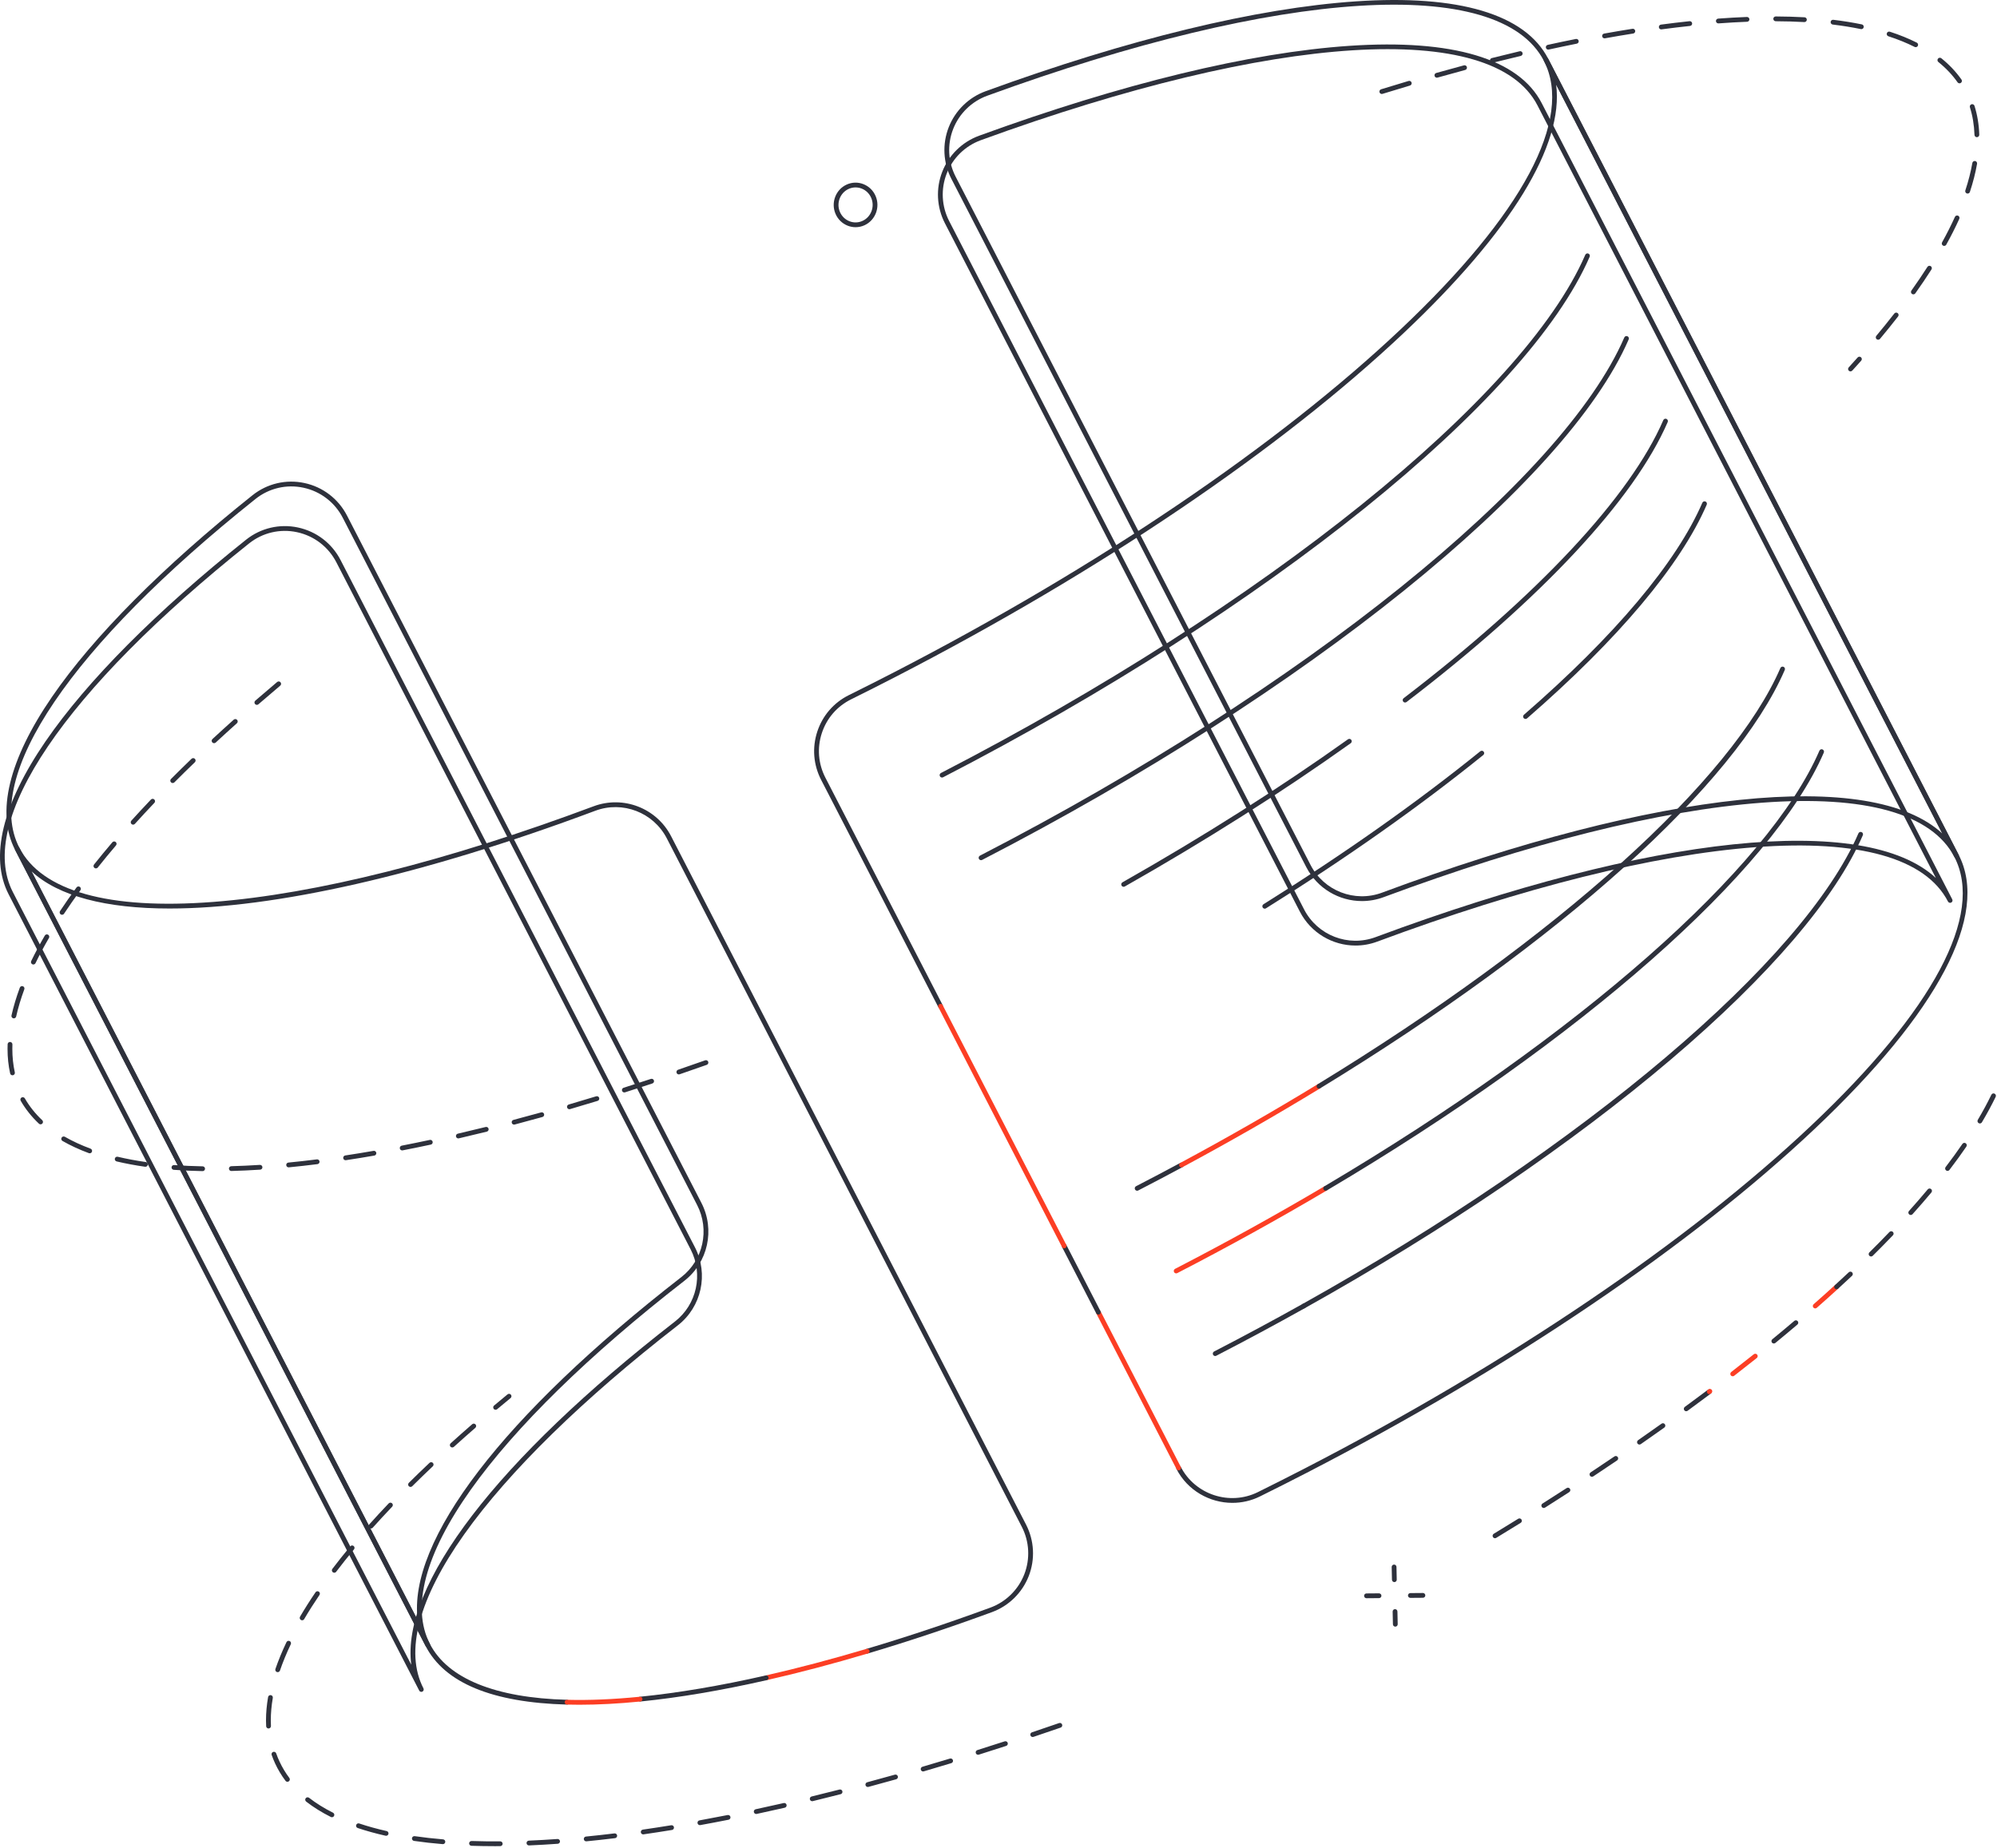 <?xml version="1.0" encoding="UTF-8"?> <svg xmlns="http://www.w3.org/2000/svg" width="658" height="609" viewBox="0 0 658 609" fill="none"><path d="M140.945 542.929C140.657 542.929 140.385 542.774 140.245 542.501L4.968 280.088C-1.332 267.87 2.872 250.437 17.124 229.676C30.798 209.753 53.651 186.769 83.215 163.203C88.04 159.359 94.268 157.893 100.314 159.19C106.384 160.49 111.5 164.403 114.343 169.924L231.102 396.413C235.658 405.247 233.285 416.067 225.463 422.142C194.122 446.48 169.793 470.284 155.1 490.983C140.09 512.131 135.434 529.687 141.634 541.754L141.648 541.779C141.849 542.167 141.695 542.641 141.311 542.843C141.192 542.9 141.067 542.929 140.945 542.929ZM6.368 279.366L137.631 533.991C134.242 507.831 165.647 466.594 224.493 420.895C231.716 415.288 233.903 405.297 229.699 397.135L112.939 170.646C110.312 165.548 105.587 161.935 99.98 160.735C94.401 159.538 88.646 160.889 84.195 164.438C23.363 212.932 -5.733 255.893 6.368 279.366Z" fill="#2E313C"></path><path d="M138.827 557.586C138.539 557.586 138.267 557.432 138.127 557.158L2.847 294.745C-3.454 282.528 0.75 265.094 15.002 244.333C28.676 224.41 51.53 201.426 81.09 177.86C85.914 174.016 92.147 172.554 98.188 173.847C104.259 175.148 109.375 179.06 112.218 184.581L228.977 411.07C233.533 419.904 231.16 430.724 223.337 436.799C191.997 461.138 167.668 484.941 152.975 505.64C137.954 526.803 133.302 544.37 139.523 556.436C139.724 556.824 139.57 557.299 139.186 557.5C139.071 557.557 138.949 557.586 138.827 557.586ZM4.247 294.023L135.509 548.645C132.121 522.485 163.525 481.248 222.372 435.549C229.595 429.941 231.781 419.951 227.577 411.789L110.818 185.303C108.19 180.206 103.466 176.592 97.858 175.392C92.279 174.196 86.525 175.546 82.073 179.096C21.241 227.589 -7.851 270.551 4.247 294.023Z" fill="#2E313C"></path><path d="M448.757 296.965C441.233 296.965 434.042 292.823 430.416 285.789L313.467 58.926C310.753 53.663 310.433 47.477 312.587 41.959C314.745 36.434 319.178 32.098 324.75 30.065C371.785 12.901 413.978 2.659 446.769 0.446C480.651 -1.839 502.556 4.688 510.102 19.327L645.379 281.741C645.58 282.129 645.425 282.603 645.038 282.804C644.65 283.005 644.176 282.851 643.975 282.466C636.616 268.19 614.678 261.997 580.555 264.547C546.982 267.058 503.885 277.821 455.927 295.668C453.572 296.545 451.148 296.965 448.757 296.965ZM314.867 58.201L431.82 285.064C436.232 293.621 446.363 297.543 455.377 294.188C546.659 260.211 616.717 253.156 639.969 274.689L508.699 20.053C494.084 -8.294 422.091 -3.782 325.288 31.549C320.144 33.428 316.048 37.429 314.055 42.534C312.063 47.632 312.361 53.34 314.867 58.201Z" fill="#2E313C"></path><path d="M446.636 311.622C439.111 311.622 431.92 307.48 428.295 300.446L311.345 73.583C308.631 68.321 308.311 62.138 310.465 56.617C312.623 51.092 317.057 46.755 322.628 44.722C369.664 27.558 411.856 17.316 444.647 15.103C478.543 12.818 500.438 19.346 507.981 33.984L643.257 296.398C643.458 296.786 643.304 297.26 642.916 297.461C642.528 297.662 642.054 297.508 641.853 297.123C634.494 282.847 612.563 276.654 578.433 279.204C544.86 281.716 501.763 292.478 453.805 310.325C451.45 311.202 449.027 311.622 446.636 311.622ZM312.745 72.858L429.698 299.721C434.11 308.278 444.238 312.201 453.255 308.845C544.537 274.872 614.595 267.813 637.847 289.346L506.577 34.71C491.962 6.363 419.973 10.875 323.167 46.206C318.022 48.085 313.926 52.09 311.934 57.191C309.945 62.289 310.239 67.997 312.745 72.858Z" fill="#2E313C"></path><path d="M186.846 561.778C186.839 561.778 186.831 561.778 186.824 561.778C162.172 561.121 146.502 554.636 140.245 542.501L4.968 280.088C4.767 279.7 4.922 279.226 5.306 279.025C5.693 278.824 6.167 278.978 6.368 279.363C13.756 293.696 35.827 299.882 70.19 297.253C104.001 294.663 147.36 283.763 195.587 265.726C205.363 262.069 216.341 266.315 221.126 275.594L338.083 502.464C340.793 507.72 341.116 513.899 338.97 519.413C336.819 524.935 332.396 529.274 326.832 531.315C312.86 536.441 299.103 541.025 285.946 544.937C285.53 545.063 285.092 544.822 284.966 544.405C284.84 543.989 285.081 543.547 285.497 543.425C298.622 539.52 312.347 534.95 326.286 529.835C331.424 527.949 335.513 523.943 337.498 518.842C339.479 513.751 339.181 508.047 336.679 503.19L219.722 276.32C215.303 267.748 205.165 263.829 196.136 267.206C139.092 288.541 90.283 299.415 55.885 299.419C34.873 299.419 19.238 295.363 10.382 287.154L141.645 541.779C147.532 553.199 163.17 559.572 186.864 560.201C187.298 560.212 187.643 560.575 187.632 561.009C187.621 561.437 187.269 561.778 186.846 561.778Z" fill="#2E313C"></path><path d="M252.455 553.745C252.096 553.745 251.77 553.498 251.687 553.131C251.59 552.707 251.856 552.283 252.28 552.186C262.845 549.787 274.02 546.837 285.494 543.425C285.91 543.299 286.348 543.539 286.474 543.956C286.599 544.373 286.359 544.815 285.942 544.937C274.437 548.36 263.229 551.317 252.631 553.724C252.57 553.738 252.513 553.745 252.455 553.745Z" fill="#FC3E24"></path><path d="M210.895 560.769C210.493 560.769 210.152 560.463 210.112 560.057C210.069 559.623 210.385 559.238 210.819 559.195C223.37 557.945 237.317 555.588 252.283 552.186C252.71 552.089 253.13 552.355 253.227 552.783C253.324 553.207 253.059 553.631 252.635 553.728C237.607 557.144 223.592 559.511 210.977 560.765C210.949 560.769 210.923 560.769 210.895 560.769Z" fill="#2E313C"></path><path d="M190.895 561.832C189.513 561.832 188.156 561.814 186.824 561.778C186.39 561.767 186.045 561.405 186.056 560.97C186.067 560.535 186.429 560.187 186.864 560.201C194.115 560.395 202.171 560.054 210.816 559.195C211.25 559.152 211.634 559.468 211.677 559.903C211.72 560.338 211.405 560.722 210.97 560.765C203.848 561.473 197.113 561.832 190.895 561.832Z" fill="#FC3E24"></path><path d="M406.069 495.297C398.563 495.297 391.289 491.209 387.649 484.15C387.448 483.762 387.602 483.288 387.99 483.087C388.374 482.886 388.852 483.04 389.053 483.424C393.784 492.607 405.182 496.343 414.448 491.762C419.575 489.226 424.758 486.607 429.856 483.978C497.067 449.282 556.362 409.13 596.817 370.918C637.046 332.918 653.793 301.506 643.978 282.466L512.734 27.881C515.333 47.736 497.954 76.274 462.618 109.651C422.059 147.96 362.638 188.206 295.298 222.965C290.369 225.509 285.361 228.042 280.417 230.492C275.815 232.773 272.398 236.717 270.793 241.603C269.185 246.499 269.601 251.715 271.963 256.296L310.605 331.258C310.806 331.646 310.652 332.12 310.268 332.321C309.88 332.523 309.406 332.368 309.205 331.984L270.559 257.021C268.003 252.06 267.551 246.413 269.292 241.111C271.03 235.819 274.731 231.548 279.717 229.08C284.654 226.633 289.651 224.108 294.576 221.568C361.787 186.873 421.082 146.721 461.537 108.508C501.734 70.537 518.492 39.143 508.72 20.1L508.699 20.057C508.497 19.669 508.652 19.195 509.04 18.993C509.424 18.792 509.901 18.947 510.102 19.331L645.379 281.744C655.545 301.466 638.683 333.543 597.898 372.068C557.339 410.377 497.918 450.622 430.578 485.382C425.473 488.019 420.278 490.641 415.145 493.181C412.237 494.618 409.131 495.297 406.069 495.297Z" fill="#2E313C"></path><path d="M388.353 484.578C388.066 484.578 387.793 484.423 387.653 484.15L361.191 432.819C360.99 432.431 361.145 431.957 361.532 431.755C361.92 431.554 362.394 431.709 362.595 432.093L389.056 483.425C389.258 483.813 389.103 484.287 388.715 484.488C388.597 484.549 388.471 484.578 388.353 484.578Z" fill="#FC3E24"></path><path d="M361.888 433.246C361.6 433.246 361.328 433.092 361.188 432.819L349.93 410.98C349.729 410.592 349.883 410.118 350.271 409.917C350.655 409.716 351.132 409.87 351.333 410.255L362.591 432.093C362.792 432.481 362.638 432.955 362.25 433.156C362.132 433.217 362.01 433.246 361.888 433.246Z" fill="#2E313C"></path><path d="M350.63 411.404C350.343 411.404 350.07 411.25 349.93 410.977L309.205 331.98C309.004 331.592 309.159 331.118 309.543 330.917C309.927 330.716 310.404 330.87 310.605 331.254L351.33 410.251C351.531 410.639 351.376 411.113 350.989 411.314C350.874 411.376 350.752 411.404 350.63 411.404Z" fill="#FC3E24"></path><path d="M310.394 256.249C310.106 256.249 309.834 256.095 309.694 255.822C309.493 255.434 309.647 254.959 310.031 254.758C416.627 199.73 501.946 131.105 522.337 83.991C522.509 83.592 522.969 83.405 523.374 83.581C523.773 83.754 523.956 84.217 523.784 84.619C503.26 132.042 417.647 200.98 310.753 256.163C310.638 256.224 310.516 256.249 310.394 256.249Z" fill="#2E313C"></path><path d="M323.249 283.486C322.962 283.486 322.689 283.332 322.549 283.059C322.348 282.671 322.503 282.197 322.887 281.996C429.483 226.967 514.805 158.342 535.196 111.228C535.368 110.829 535.832 110.642 536.234 110.818C536.632 110.991 536.815 111.454 536.643 111.857C516.119 159.28 430.506 228.218 323.612 283.4C323.497 283.458 323.371 283.486 323.249 283.486Z" fill="#2E313C"></path><path d="M370.231 292.256C369.954 292.256 369.689 292.112 369.545 291.857C369.33 291.476 369.462 290.995 369.843 290.783C396.459 275.687 421.456 259.831 444.144 243.654C444.5 243.403 444.991 243.485 445.243 243.837C445.494 244.193 445.411 244.685 445.06 244.937C422.328 261.145 397.281 277.031 370.622 292.155C370.493 292.223 370.36 292.256 370.231 292.256Z" fill="#2E313C"></path><path d="M462.97 231.523C462.733 231.523 462.5 231.415 462.342 231.214C462.076 230.869 462.144 230.373 462.489 230.107C506.742 196.252 537.128 163.705 548.052 138.465C548.224 138.067 548.691 137.883 549.089 138.056C549.488 138.228 549.671 138.695 549.498 139.094C538.47 164.578 507.909 197.348 463.447 231.364C463.304 231.469 463.139 231.523 462.97 231.523Z" fill="#2E313C"></path><path d="M416.728 299.469C416.466 299.469 416.207 299.336 416.056 299.099C415.827 298.729 415.938 298.244 416.308 298.011C442.748 281.493 466.782 264.53 487.748 247.599C488.089 247.326 488.584 247.38 488.857 247.717C489.13 248.055 489.076 248.554 488.739 248.827C467.727 265.798 443.638 282.797 417.144 299.347C417.015 299.43 416.868 299.469 416.728 299.469Z" fill="#2E313C"></path><path d="M502.646 236.947C502.427 236.947 502.208 236.854 502.05 236.674C501.763 236.344 501.799 235.848 502.129 235.56C532.058 209.559 552.385 185.4 560.911 165.696C561.083 165.297 561.543 165.11 561.948 165.286C562.347 165.459 562.53 165.926 562.358 166.324C553.738 186.241 533.268 210.597 503.163 236.753C503.016 236.882 502.829 236.947 502.646 236.947Z" fill="#2E313C"></path><path d="M374.682 392.429C374.395 392.429 374.122 392.275 373.982 392.002C373.781 391.614 373.936 391.14 374.323 390.939C379.188 388.427 384.099 385.841 388.924 383.247C389.308 383.042 389.785 383.186 389.99 383.571C390.195 383.955 390.051 384.433 389.667 384.637C384.835 387.235 379.916 389.825 375.045 392.34C374.926 392.401 374.804 392.429 374.682 392.429Z" fill="#2E313C"></path><path d="M389.293 384.731C389.013 384.731 388.741 384.58 388.597 384.314C388.392 383.93 388.536 383.452 388.92 383.247C404.414 374.924 419.643 366.198 434.193 357.318C434.563 357.091 435.047 357.21 435.277 357.58C435.503 357.953 435.385 358.438 435.015 358.665C420.443 367.559 405.186 376.3 389.667 384.638C389.548 384.702 389.419 384.731 389.293 384.731Z" fill="#FC3E24"></path><path d="M434.606 358.78C434.34 358.78 434.082 358.647 433.931 358.402C433.705 358.029 433.823 357.544 434.193 357.317C472.975 333.644 507.546 308.439 534.169 284.435C560.606 260.6 578.746 238.377 586.626 220.167C586.798 219.769 587.261 219.585 587.663 219.758C588.061 219.93 588.245 220.397 588.072 220.796C571.709 258.606 514.493 310.146 435.011 358.665C434.886 358.744 434.746 358.78 434.606 358.78Z" fill="#2E313C"></path><path d="M387.542 419.663C387.255 419.663 386.982 419.509 386.842 419.236C386.641 418.848 386.795 418.373 387.183 418.172C403.994 409.493 420.551 400.34 436.397 390.96C436.771 390.737 437.255 390.863 437.478 391.237C437.7 391.61 437.575 392.095 437.201 392.318C421.33 401.712 404.745 410.883 387.908 419.577C387.786 419.634 387.664 419.663 387.542 419.663Z" fill="#FC3E24"></path><path d="M436.796 392.429C436.526 392.429 436.264 392.289 436.117 392.041C435.894 391.668 436.02 391.183 436.393 390.96C520.118 341.399 582.612 286.393 599.488 247.405C599.661 247.006 600.12 246.819 600.526 246.995C600.924 247.168 601.107 247.635 600.935 248.033C583.937 287.312 521.195 342.599 437.198 392.322C437.068 392.393 436.932 392.429 436.796 392.429Z" fill="#2E313C"></path><path d="M400.397 446.901C400.11 446.901 399.837 446.746 399.697 446.473C399.496 446.085 399.65 445.611 400.038 445.41C409.871 440.334 419.682 435.06 429.203 429.733C429.583 429.521 430.064 429.657 430.276 430.035C430.488 430.415 430.352 430.897 429.971 431.109C420.436 436.443 410.607 441.724 400.76 446.811C400.645 446.872 400.519 446.901 400.397 446.901Z" fill="#2E313C"></path><path d="M429.587 431.213C429.311 431.213 429.041 431.065 428.898 430.81C428.686 430.43 428.822 429.948 429.199 429.736C522.193 377.711 594.082 316.835 612.344 274.642C612.516 274.243 612.983 274.06 613.381 274.233C613.78 274.405 613.963 274.872 613.791 275.271C604.784 296.081 582.975 321.587 550.719 349.03C518.09 376.792 476.335 405.175 429.968 431.112C429.849 431.18 429.716 431.213 429.587 431.213Z" fill="#2E313C"></path><path d="M492.594 506.947C492.329 506.947 492.067 506.811 491.919 506.567C491.693 506.193 491.812 505.708 492.185 505.482C494.892 503.836 497.577 502.187 500.237 500.539C500.607 500.309 501.092 500.424 501.321 500.794C501.551 501.164 501.436 501.649 501.067 501.879C498.403 503.531 495.714 505.18 493.004 506.829C492.874 506.908 492.734 506.947 492.594 506.947ZM508.666 496.979C508.404 496.979 508.15 496.849 507.999 496.612C507.765 496.246 507.873 495.757 508.243 495.524C510.921 493.824 513.574 492.129 516.198 490.426C516.564 490.189 517.053 490.293 517.29 490.66C517.526 491.026 517.422 491.515 517.056 491.752C514.428 493.454 511.772 495.157 509.09 496.856C508.957 496.939 508.81 496.979 508.666 496.979ZM524.538 486.697C524.283 486.697 524.031 486.571 523.881 486.345C523.64 485.982 523.741 485.494 524.103 485.253C526.749 483.5 529.366 481.747 531.951 479.994C532.31 479.749 532.802 479.843 533.046 480.206C533.29 480.565 533.197 481.057 532.834 481.301C530.246 483.058 527.625 484.815 524.972 486.571C524.836 486.654 524.685 486.697 524.538 486.697ZM540.19 476.078C539.942 476.078 539.694 475.959 539.54 475.74C539.292 475.381 539.382 474.893 539.737 474.641C542.322 472.845 544.925 471.016 547.47 469.202C547.826 468.951 548.317 469.033 548.569 469.389C548.82 469.745 548.737 470.237 548.386 470.488C545.837 472.306 543.231 474.138 540.639 475.938C540.502 476.031 540.344 476.078 540.19 476.078ZM555.605 465.096C555.361 465.096 555.124 464.985 554.966 464.773C554.711 464.421 554.787 463.929 555.138 463.67C557.705 461.795 560.258 459.898 562.731 458.041C563.079 457.778 563.575 457.85 563.837 458.199C564.099 458.547 564.027 459.043 563.679 459.302C561.202 461.162 558.642 463.063 556.068 464.942C555.928 465.046 555.763 465.096 555.605 465.096Z" fill="#2E313C"></path><path d="M563.205 459.46C562.964 459.46 562.727 459.352 562.573 459.144C562.311 458.795 562.383 458.3 562.731 458.041L562.921 457.897C563.269 457.635 563.765 457.707 564.023 458.055C564.285 458.404 564.214 458.9 563.865 459.158L563.675 459.302C563.535 459.41 563.37 459.46 563.205 459.46ZM570.916 453.579C570.679 453.579 570.446 453.475 570.291 453.274C570.026 452.929 570.087 452.433 570.431 452.167C572.93 450.231 575.429 448.266 577.863 446.326C578.204 446.053 578.699 446.111 578.972 446.452C579.245 446.793 579.187 447.289 578.846 447.562C576.409 449.509 573.903 451.478 571.397 453.418C571.253 453.525 571.085 453.579 570.916 453.579Z" fill="#FC3E24"></path><path d="M584.472 442.777C584.246 442.777 584.016 442.68 583.861 442.49C583.585 442.152 583.635 441.656 583.969 441.379C586.446 439.346 588.887 437.309 591.221 435.323C591.555 435.039 592.05 435.082 592.334 435.412C592.614 435.743 592.574 436.242 592.244 436.526C589.9 438.516 587.455 440.56 584.971 442.597C584.824 442.719 584.648 442.777 584.472 442.777Z" fill="#2E313C"></path><path d="M598.103 431.213C597.884 431.213 597.665 431.123 597.51 430.944C597.223 430.617 597.256 430.117 597.582 429.83C599.977 427.725 602.342 425.605 604.615 423.525C604.934 423.231 605.433 423.252 605.728 423.576C606.022 423.895 605.997 424.395 605.678 424.689C603.398 426.776 601.021 428.907 598.62 431.015C598.473 431.148 598.286 431.213 598.103 431.213Z" fill="#FC3E24"></path><path d="M605.146 424.897C604.934 424.897 604.719 424.811 604.565 424.642C604.27 424.323 604.292 423.823 604.615 423.529C606.155 422.117 607.67 420.712 609.156 419.311C609.472 419.013 609.971 419.027 610.269 419.343C610.567 419.66 610.553 420.159 610.237 420.457C608.747 421.862 607.225 423.274 605.677 424.689C605.527 424.825 605.336 424.897 605.146 424.897ZM616.505 414.099C616.3 414.099 616.099 414.02 615.945 413.865C615.64 413.556 615.643 413.057 615.952 412.748C618.221 410.506 620.45 408.243 622.575 406.019C622.877 405.703 623.376 405.696 623.688 405.994C624.004 406.296 624.015 406.795 623.713 407.108C621.577 409.339 619.337 411.616 617.061 413.869C616.907 414.023 616.706 414.099 616.505 414.099ZM629.583 400.422C629.396 400.422 629.206 400.354 629.055 400.221C628.732 399.93 628.703 399.431 628.998 399.108C631.145 396.719 633.223 394.322 635.18 391.98C635.46 391.646 635.955 391.599 636.289 391.88C636.623 392.16 636.666 392.656 636.389 392.99C634.422 395.346 632.329 397.757 630.168 400.16C630.014 400.333 629.798 400.422 629.583 400.422ZM641.699 385.888C641.53 385.888 641.362 385.834 641.222 385.726C640.877 385.46 640.809 384.964 641.074 384.619C643.042 382.047 644.901 379.482 646.606 376.993C646.854 376.634 647.342 376.54 647.701 376.788C648.06 377.036 648.15 377.524 647.906 377.884C646.186 380.395 644.309 382.981 642.324 385.575C642.173 385.78 641.936 385.888 641.699 385.888ZM652.358 370.257C652.221 370.257 652.081 370.221 651.956 370.146C651.582 369.923 651.456 369.438 651.679 369.064C653.345 366.259 654.845 363.478 656.145 360.798C656.335 360.407 656.806 360.242 657.197 360.432C657.588 360.622 657.753 361.093 657.563 361.484C656.245 364.204 654.72 367.024 653.032 369.866C652.889 370.121 652.627 370.257 652.358 370.257Z" fill="#2E313C"></path><path d="M162.989 608.441C160.39 608.441 157.812 608.398 155.339 608.315C154.905 608.301 154.564 607.934 154.578 607.5C154.592 607.065 154.951 606.727 155.393 606.738C158.43 606.839 161.596 606.878 164.82 606.857C165.24 606.835 165.61 607.205 165.613 607.64C165.617 608.074 165.265 608.43 164.831 608.434C164.213 608.437 163.599 608.441 162.989 608.441ZM174.28 608.197C173.86 608.197 173.511 607.866 173.493 607.442C173.475 607.007 173.813 606.637 174.247 606.619C177.302 606.49 180.472 606.307 183.667 606.077C184.105 606.045 184.479 606.372 184.511 606.806C184.543 607.241 184.217 607.618 183.782 607.651C180.573 607.884 177.385 608.064 174.315 608.193C174.301 608.197 174.29 608.197 174.28 608.197ZM145.923 607.773C145.901 607.773 145.879 607.773 145.858 607.769C142.595 607.5 139.418 607.14 136.413 606.706C135.982 606.645 135.684 606.242 135.745 605.811C135.806 605.38 136.208 605.082 136.639 605.143C139.611 605.574 142.76 605.926 145.991 606.196C146.425 606.232 146.748 606.612 146.712 607.047C146.673 607.464 146.328 607.773 145.923 607.773ZM193.148 606.846C192.746 606.846 192.405 606.54 192.366 606.135C192.323 605.7 192.639 605.315 193.073 605.272C196.124 604.971 199.284 604.622 202.457 604.234C202.888 604.184 203.283 604.489 203.337 604.92C203.39 605.351 203.082 605.747 202.651 605.8C199.463 606.192 196.293 606.54 193.227 606.842C193.202 606.846 193.177 606.846 193.148 606.846ZM127.219 605.017C127.162 605.017 127.104 605.01 127.047 604.999C123.805 604.27 120.71 603.415 117.856 602.456C117.444 602.316 117.221 601.87 117.361 601.457C117.501 601.044 117.95 600.821 118.359 600.961C121.163 601.903 124.203 602.743 127.395 603.462C127.818 603.559 128.088 603.979 127.991 604.403C127.905 604.769 127.578 605.017 127.219 605.017ZM211.931 604.554C211.543 604.554 211.209 604.27 211.152 603.879C211.091 603.447 211.389 603.049 211.82 602.984C214.878 602.546 218.019 602.061 221.157 601.547C221.584 601.475 221.99 601.77 222.062 602.197C222.133 602.628 221.839 603.034 221.412 603.103C218.267 603.616 215.115 604.101 212.046 604.543C212.006 604.554 211.967 604.554 211.931 604.554ZM230.606 601.508C230.232 601.508 229.899 601.242 229.83 600.861C229.751 600.433 230.039 600.02 230.466 599.945C233.517 599.392 236.637 598.799 239.749 598.181C240.173 598.098 240.593 598.375 240.676 598.802C240.762 599.23 240.482 599.643 240.055 599.729C236.938 600.347 233.804 600.944 230.746 601.497C230.699 601.504 230.652 601.508 230.606 601.508ZM109.366 598.903C109.248 598.903 109.129 598.874 109.014 598.82C105.999 597.308 103.26 595.602 100.872 593.744C100.528 593.479 100.467 592.983 100.732 592.638C100.998 592.293 101.493 592.232 101.838 592.498C104.143 594.29 106.796 595.943 109.722 597.409C110.109 597.603 110.267 598.077 110.073 598.468C109.933 598.741 109.653 598.903 109.366 598.903ZM249.166 597.833C248.803 597.833 248.477 597.577 248.394 597.207C248.304 596.78 248.573 596.363 249.001 596.27C252.031 595.623 255.136 594.933 258.227 594.229C258.65 594.132 259.074 594.398 259.171 594.822C259.268 595.246 259.002 595.67 258.579 595.767C255.48 596.475 252.368 597.164 249.331 597.815C249.277 597.829 249.223 597.833 249.166 597.833ZM267.615 593.619C267.259 593.619 266.936 593.378 266.85 593.015C266.746 592.591 267.008 592.164 267.431 592.063C270.451 591.33 273.538 590.562 276.604 589.778C277.027 589.671 277.455 589.926 277.562 590.346C277.67 590.77 277.415 591.197 276.995 591.305C273.922 592.092 270.831 592.861 267.805 593.597C267.737 593.611 267.676 593.619 267.615 593.619ZM285.945 588.931C285.597 588.931 285.277 588.697 285.184 588.345C285.072 587.925 285.32 587.49 285.74 587.379C288.745 586.57 291.814 585.73 294.855 584.875C295.275 584.76 295.709 585.001 295.828 585.421C295.946 585.841 295.702 586.276 295.282 586.394C292.234 587.249 289.161 588.094 286.149 588.902C286.081 588.92 286.013 588.931 285.945 588.931ZM94.708 587.221C94.468 587.221 94.231 587.113 94.077 586.905C92.737 585.123 91.592 583.212 90.666 581.221C90.239 580.298 89.851 579.346 89.514 578.383C89.37 577.974 89.585 577.521 89.998 577.377C90.408 577.234 90.86 577.449 91.004 577.862C91.323 578.775 91.689 579.68 92.099 580.553C92.978 582.443 94.066 584.261 95.34 585.953C95.602 586.301 95.531 586.797 95.182 587.055C95.039 587.17 94.874 587.221 94.708 587.221ZM304.164 583.815C303.823 583.815 303.507 583.592 303.406 583.247C303.284 582.831 303.525 582.392 303.941 582.27C306.942 581.394 309.962 580.492 312.999 579.569C313.411 579.443 313.857 579.677 313.982 580.093C314.108 580.51 313.875 580.952 313.458 581.078C310.414 582.001 307.391 582.906 304.383 583.783C304.311 583.804 304.236 583.815 304.164 583.815ZM322.268 578.315C321.934 578.315 321.622 578.1 321.518 577.762C321.388 577.345 321.618 576.903 322.035 576.774C325.021 575.833 328.023 574.874 331.038 573.893C331.451 573.76 331.896 573.986 332.033 574.399C332.165 574.813 331.939 575.258 331.526 575.394C328.504 576.379 325.499 577.342 322.508 578.283C322.426 578.304 322.347 578.315 322.268 578.315ZM340.264 572.459C339.934 572.459 339.629 572.251 339.518 571.921C339.378 571.508 339.6 571.062 340.013 570.922C342.982 569.923 345.965 568.907 348.963 567.872C349.372 567.728 349.824 567.947 349.964 568.361C350.108 568.774 349.889 569.223 349.476 569.363C346.475 570.401 343.488 571.421 340.516 572.42C340.429 572.445 340.347 572.459 340.264 572.459ZM88.483 569.654C88.067 569.654 87.719 569.327 87.697 568.903C87.665 568.264 87.647 567.613 87.647 566.963C87.647 564.513 87.877 561.941 88.333 559.311C88.408 558.884 88.814 558.593 89.245 558.668C89.675 558.744 89.963 559.15 89.887 559.581C89.449 562.121 89.227 564.603 89.227 566.963C89.227 567.588 89.241 568.21 89.273 568.824C89.295 569.259 88.961 569.629 88.526 569.65C88.509 569.654 88.494 569.654 88.483 569.654ZM91.495 551.092C91.409 551.092 91.323 551.078 91.24 551.049C90.828 550.909 90.609 550.46 90.752 550.047C91.729 547.198 92.953 544.227 94.385 541.217C94.572 540.821 95.042 540.656 95.437 540.843C95.829 541.03 95.997 541.5 95.811 541.895C94.403 544.852 93.201 547.765 92.246 550.557C92.127 550.884 91.822 551.092 91.495 551.092ZM99.544 533.996C99.408 533.996 99.271 533.96 99.146 533.888C98.769 533.669 98.643 533.184 98.866 532.807C100.398 530.191 102.111 527.486 103.96 524.771C104.204 524.411 104.696 524.318 105.055 524.562C105.414 524.806 105.507 525.299 105.263 525.658C103.436 528.349 101.741 531.021 100.226 533.608C100.079 533.856 99.813 533.996 99.544 533.996ZM110.138 518.322C109.973 518.322 109.804 518.268 109.661 518.161C109.312 517.898 109.248 517.403 109.51 517.054C111.359 514.622 113.347 512.122 115.422 509.621C115.702 509.287 116.198 509.241 116.532 509.521C116.866 509.801 116.912 510.297 116.636 510.631C114.575 513.11 112.601 515.592 110.766 518.01C110.612 518.214 110.379 518.322 110.138 518.322ZM122.218 503.755C122.031 503.755 121.845 503.69 121.694 503.554C121.371 503.263 121.342 502.764 121.633 502.44C123.683 500.148 125.851 497.806 128.073 495.475C128.375 495.159 128.874 495.148 129.19 495.449C129.506 495.751 129.517 496.251 129.215 496.563C127.004 498.884 124.846 501.215 122.807 503.493C122.649 503.665 122.434 503.755 122.218 503.755ZM135.268 490.05C135.063 490.05 134.862 489.971 134.708 489.817C134.402 489.508 134.402 489.008 134.711 488.699C136.901 486.522 139.195 484.306 141.525 482.104C141.841 481.806 142.34 481.816 142.638 482.136C142.936 482.452 142.921 482.952 142.605 483.25C140.286 485.441 138.003 487.654 135.82 489.82C135.67 489.975 135.469 490.05 135.268 490.05ZM149.017 477.042C148.802 477.042 148.586 476.956 148.432 476.783C148.141 476.46 148.166 475.961 148.489 475.67C150.791 473.59 153.174 471.474 155.583 469.38C155.913 469.092 156.409 469.128 156.696 469.459C156.983 469.789 156.947 470.285 156.617 470.572C154.219 472.656 151.839 474.765 149.548 476.841C149.394 476.974 149.204 477.042 149.017 477.042ZM163.298 464.62C163.072 464.62 162.849 464.523 162.695 464.336C162.415 464.002 162.458 463.502 162.792 463.226C164.253 462.001 165.735 460.772 167.232 459.54C167.57 459.263 168.065 459.314 168.342 459.651C168.618 459.989 168.568 460.485 168.23 460.761C166.733 461.99 165.258 463.211 163.8 464.436C163.653 464.562 163.474 464.62 163.298 464.62Z" fill="#2E313C"></path><path d="M609.723 122.396C609.533 122.396 609.343 122.328 609.192 122.192C608.869 121.897 608.847 121.398 609.142 121.078C610.136 119.986 611.116 118.901 612.078 117.82C612.366 117.493 612.865 117.464 613.191 117.755C613.514 118.046 613.547 118.542 613.256 118.869C612.29 119.957 611.307 121.049 610.305 122.145C610.147 122.31 609.935 122.396 609.723 122.396ZM618.845 111.964C618.666 111.964 618.49 111.903 618.339 111.781C618.005 111.501 617.962 111.005 618.239 110.671C620.299 108.207 622.295 105.735 624.166 103.328C624.435 102.983 624.927 102.922 625.271 103.188C625.616 103.454 625.677 103.95 625.408 104.294C623.527 106.716 621.52 109.202 619.449 111.68C619.294 111.867 619.068 111.964 618.845 111.964ZM630.441 97.009C630.283 97.009 630.122 96.962 629.985 96.862C629.63 96.61 629.547 96.115 629.802 95.763C631.676 93.129 633.453 90.503 635.079 87.956C635.316 87.59 635.801 87.482 636.167 87.716C636.533 87.949 636.641 88.438 636.408 88.804C634.767 91.373 632.976 94.024 631.087 96.679C630.929 96.894 630.689 97.009 630.441 97.009ZM640.593 81.044C640.464 81.044 640.335 81.012 640.213 80.944C639.832 80.732 639.692 80.254 639.904 79.87C641.484 77.017 642.909 74.194 644.137 71.478C644.316 71.083 644.783 70.903 645.181 71.086C645.576 71.266 645.752 71.733 645.573 72.132C644.327 74.884 642.88 77.747 641.283 80.635C641.139 80.897 640.87 81.044 640.593 81.044ZM648.319 63.794C648.236 63.794 648.154 63.779 648.071 63.754C647.658 63.618 647.432 63.172 647.569 62.759C648.599 59.641 649.374 56.598 649.877 53.71C649.952 53.282 650.354 52.995 650.789 53.067C651.216 53.142 651.503 53.552 651.431 53.98C650.914 56.943 650.121 60.065 649.066 63.255C648.958 63.586 648.649 63.794 648.319 63.794ZM651.367 45.214C650.943 45.214 650.595 44.876 650.581 44.452C650.473 41.248 649.97 38.187 649.076 35.356C648.947 34.94 649.177 34.498 649.59 34.365C650.003 34.232 650.448 34.466 650.581 34.879C651.518 37.846 652.049 41.05 652.157 44.398C652.171 44.833 651.83 45.2 651.396 45.214C651.385 45.214 651.374 45.214 651.367 45.214ZM455.298 30.97C454.961 30.97 454.649 30.755 454.544 30.413C454.415 29.997 454.649 29.555 455.065 29.425C458.084 28.491 461.132 27.568 464.126 26.681C464.546 26.555 464.98 26.796 465.106 27.213C465.228 27.629 464.991 28.068 464.575 28.193C461.584 29.081 458.54 30 455.528 30.934C455.456 30.959 455.377 30.97 455.298 30.97ZM645.652 27.457C645.404 27.457 645.16 27.342 645.005 27.123C643.293 24.687 641.164 22.438 638.676 20.434C638.335 20.161 638.285 19.665 638.558 19.324C638.831 18.986 639.326 18.932 639.667 19.205C642.266 21.299 644.496 23.66 646.294 26.214C646.545 26.57 646.459 27.062 646.104 27.313C645.968 27.41 645.81 27.457 645.652 27.457ZM473.442 25.6C473.097 25.6 472.781 25.373 472.684 25.025C472.566 24.605 472.81 24.17 473.23 24.051C476.285 23.189 479.355 22.341 482.363 21.537C482.783 21.425 483.217 21.673 483.329 22.093C483.44 22.514 483.192 22.948 482.772 23.06C479.775 23.864 476.709 24.709 473.661 25.567C473.585 25.589 473.514 25.6 473.442 25.6ZM491.718 20.7C491.367 20.7 491.043 20.462 490.954 20.103C490.846 19.679 491.104 19.252 491.524 19.144C494.608 18.364 497.706 17.607 500.725 16.892C501.153 16.791 501.573 17.053 501.673 17.477C501.774 17.901 501.512 18.325 501.088 18.426C498.076 19.137 494.985 19.895 491.912 20.671C491.848 20.692 491.783 20.7 491.718 20.7ZM510.131 16.349C509.769 16.349 509.442 16.098 509.363 15.728C509.27 15.304 509.539 14.88 509.962 14.79C513.078 14.107 516.198 13.45 519.235 12.843C519.659 12.757 520.079 13.033 520.161 13.461C520.248 13.888 519.971 14.305 519.544 14.388C516.518 14.995 513.405 15.649 510.3 16.328C510.242 16.342 510.189 16.349 510.131 16.349ZM631.206 15.541C631.087 15.541 630.965 15.512 630.854 15.458C628.237 14.143 625.325 12.962 622.209 11.952C621.796 11.819 621.57 11.374 621.703 10.957C621.836 10.544 622.281 10.314 622.697 10.45C625.893 11.485 628.876 12.696 631.565 14.046C631.952 14.241 632.11 14.715 631.916 15.106C631.773 15.383 631.496 15.541 631.206 15.541ZM528.684 12.635C528.311 12.635 527.977 12.369 527.909 11.984C527.833 11.557 528.117 11.144 528.544 11.068C531.692 10.501 534.837 9.969 537.889 9.488C538.319 9.419 538.721 9.714 538.79 10.145C538.858 10.576 538.564 10.979 538.136 11.047C535.096 11.528 531.962 12.056 528.824 12.624C528.777 12.627 528.731 12.635 528.684 12.635ZM547.373 9.685C546.982 9.685 546.645 9.398 546.594 8.999C546.537 8.568 546.838 8.169 547.273 8.112C550.453 7.688 553.623 7.307 556.686 6.984C557.124 6.937 557.508 7.253 557.551 7.684C557.597 8.119 557.281 8.507 556.851 8.55C553.799 8.873 550.647 9.251 547.477 9.675C547.441 9.685 547.409 9.685 547.373 9.685ZM613.306 9.603C613.252 9.603 613.199 9.599 613.148 9.585C610.23 8.985 607.11 8.482 603.875 8.09C603.445 8.036 603.136 7.645 603.186 7.214C603.24 6.783 603.628 6.474 604.062 6.524C607.34 6.919 610.502 7.429 613.464 8.04C613.891 8.126 614.164 8.547 614.078 8.97C613.999 9.344 613.672 9.603 613.306 9.603ZM566.185 7.706C565.775 7.706 565.431 7.39 565.398 6.977C565.366 6.542 565.693 6.165 566.127 6.132C569.351 5.892 572.539 5.709 575.601 5.594C576.017 5.579 576.402 5.917 576.419 6.352C576.437 6.786 576.096 7.153 575.662 7.171C572.618 7.289 569.451 7.469 566.246 7.709C566.224 7.706 566.206 7.706 566.185 7.706ZM594.545 7.275C594.531 7.275 594.516 7.275 594.502 7.275C591.486 7.106 588.32 7.013 585.086 7.002C584.651 6.998 584.299 6.646 584.299 6.208C584.299 5.773 584.655 5.421 585.089 5.421H585.093C588.352 5.436 591.548 5.529 594.588 5.698C595.023 5.723 595.356 6.093 595.331 6.531C595.31 6.952 594.962 7.275 594.545 7.275Z" fill="#2E313C"></path><path d="M66.762 385.966C66.758 385.966 66.751 385.966 66.748 385.966C63.484 385.905 60.289 385.761 57.256 385.539C56.822 385.506 56.495 385.129 56.527 384.694C56.559 384.26 56.933 383.933 57.371 383.965C60.376 384.188 63.542 384.328 66.776 384.389C67.211 384.396 67.559 384.756 67.552 385.194C67.541 385.621 67.189 385.966 66.762 385.966ZM76.222 385.923C75.794 385.923 75.446 385.582 75.435 385.154C75.425 384.72 75.766 384.357 76.204 384.346C79.248 384.263 82.418 384.12 85.624 383.911C86.065 383.89 86.431 384.213 86.46 384.648C86.489 385.082 86.159 385.456 85.724 385.485C82.497 385.693 79.309 385.84 76.243 385.923C76.236 385.923 76.229 385.923 76.222 385.923ZM95.098 384.72C94.695 384.72 94.354 384.414 94.315 384.008C94.272 383.574 94.591 383.189 95.022 383.146C98.07 382.852 101.226 382.499 104.403 382.097C104.833 382.043 105.228 382.349 105.282 382.783C105.336 383.214 105.031 383.61 104.597 383.663C101.405 384.066 98.235 384.418 95.173 384.716C95.151 384.72 95.123 384.72 95.098 384.72ZM47.908 384.533C47.872 384.533 47.832 384.529 47.793 384.526C44.515 384.055 41.367 383.466 38.43 382.769C38.007 382.668 37.745 382.244 37.845 381.821C37.946 381.397 38.369 381.134 38.793 381.235C41.683 381.918 44.788 382.503 48.019 382.966C48.45 383.028 48.748 383.43 48.687 383.861C48.633 384.249 48.295 384.533 47.908 384.533ZM113.873 382.374C113.489 382.374 113.155 382.094 113.094 381.702C113.029 381.271 113.324 380.869 113.755 380.804C116.799 380.344 119.933 379.834 123.074 379.288C123.505 379.212 123.91 379.5 123.986 379.931C124.061 380.358 123.774 380.768 123.343 380.843C120.191 381.393 117.043 381.903 113.988 382.363C113.952 382.37 113.912 382.374 113.873 382.374ZM29.556 380.089C29.466 380.089 29.373 380.075 29.283 380.039C26.124 378.875 23.198 377.52 20.588 376.019C20.211 375.803 20.082 375.318 20.297 374.941C20.516 374.564 20.997 374.435 21.374 374.65C23.909 376.109 26.756 377.423 29.829 378.559C30.238 378.71 30.446 379.162 30.295 379.572C30.177 379.891 29.875 380.089 29.556 380.089ZM132.512 379.137C132.142 379.137 131.812 378.875 131.74 378.498C131.658 378.07 131.938 377.657 132.365 377.574C135.388 376.985 138.5 376.349 141.62 375.681C142.043 375.591 142.463 375.861 142.557 376.288C142.646 376.716 142.377 377.132 141.95 377.226C138.823 377.894 135.7 378.533 132.666 379.123C132.612 379.133 132.562 379.137 132.512 379.137ZM151.018 375.185C150.659 375.185 150.336 374.938 150.25 374.575C150.153 374.151 150.415 373.727 150.839 373.626C153.854 372.929 156.945 372.186 160.025 371.421C160.449 371.316 160.876 371.575 160.98 371.995C161.084 372.419 160.826 372.847 160.406 372.951C157.318 373.716 154.217 374.46 151.194 375.16C151.137 375.178 151.076 375.185 151.018 375.185ZM169.384 370.634C169.036 370.634 168.717 370.4 168.623 370.045C168.512 369.624 168.763 369.193 169.183 369.082C172.195 368.288 175.261 367.455 178.305 366.61C178.725 366.495 179.16 366.74 179.275 367.16C179.389 367.58 179.145 368.015 178.725 368.13C175.677 368.978 172.601 369.811 169.585 370.609C169.517 370.623 169.449 370.634 169.384 370.634ZM13.369 370.548C13.175 370.548 12.981 370.476 12.83 370.332C10.418 368.062 8.397 365.522 6.821 362.781C6.605 362.404 6.735 361.922 7.112 361.703C7.489 361.488 7.97 361.617 8.189 361.994C9.689 364.602 11.613 367.02 13.915 369.182C14.23 369.481 14.248 369.98 13.95 370.296C13.789 370.465 13.581 370.548 13.369 370.548ZM187.614 365.561C187.273 365.561 186.957 365.339 186.857 364.994C186.735 364.577 186.975 364.139 187.391 364.017C190.378 363.144 193.426 362.231 196.445 361.308C196.862 361.182 197.303 361.416 197.429 361.832C197.555 362.249 197.321 362.691 196.905 362.817C193.878 363.744 190.823 364.656 187.829 365.529C187.761 365.551 187.686 365.561 187.614 365.561ZM205.711 360.033C205.377 360.033 205.065 359.817 204.961 359.483C204.828 359.066 205.058 358.624 205.474 358.492C208.45 357.543 211.448 356.57 214.467 355.575C214.88 355.438 215.325 355.661 215.461 356.077C215.598 356.491 215.372 356.936 214.959 357.073C211.936 358.071 208.935 359.045 205.951 359.997C205.869 360.022 205.79 360.033 205.711 360.033ZM4.107 354.382C3.744 354.382 3.421 354.13 3.339 353.764C2.771 351.21 2.484 348.487 2.484 345.674C2.484 345.171 2.491 344.668 2.513 344.158C2.531 343.723 2.886 343.378 3.328 343.396C3.762 343.411 4.103 343.777 4.089 344.212C4.071 344.7 4.064 345.189 4.064 345.67C4.064 348.368 4.34 350.973 4.882 353.419C4.976 353.843 4.71 354.267 4.283 354.36C4.222 354.375 4.164 354.382 4.107 354.382ZM223.675 354.094C223.348 354.094 223.04 353.89 222.928 353.559C222.788 353.146 223.007 352.697 223.42 352.557C226.378 351.544 229.354 350.509 232.348 349.45C232.758 349.306 233.21 349.518 233.354 349.931C233.497 350.34 233.282 350.793 232.872 350.937C229.875 351.997 226.895 353.035 223.93 354.051C223.847 354.08 223.761 354.094 223.675 354.094ZM4.556 335.619C4.498 335.619 4.441 335.612 4.383 335.601C3.96 335.504 3.69 335.084 3.787 334.66C4.448 331.721 5.37 328.642 6.53 325.503C6.681 325.093 7.137 324.885 7.542 325.036C7.952 325.187 8.16 325.639 8.009 326.049C6.875 329.124 5.97 332.138 5.327 335.005C5.241 335.367 4.915 335.619 4.556 335.619ZM10.992 317.865C10.877 317.865 10.759 317.84 10.648 317.786C10.256 317.596 10.091 317.125 10.281 316.734C11.603 314.007 13.11 311.18 14.765 308.335C14.984 307.957 15.465 307.828 15.842 308.047C16.219 308.266 16.349 308.748 16.13 309.125C14.496 311.938 13.006 314.729 11.703 317.42C11.567 317.704 11.283 317.865 10.992 317.865ZM20.441 301.48C20.29 301.48 20.14 301.437 20.007 301.351C19.644 301.11 19.544 300.622 19.784 300.259C21.468 297.712 23.295 295.093 25.219 292.467C25.478 292.115 25.97 292.04 26.321 292.298C26.673 292.557 26.749 293.049 26.49 293.401C24.584 296.006 22.767 298.606 21.098 301.132C20.947 301.358 20.696 301.48 20.441 301.48ZM31.602 286.198C31.43 286.198 31.258 286.141 31.11 286.026C30.769 285.756 30.712 285.257 30.985 284.916C32.895 282.516 34.926 280.048 37.019 277.591C37.303 277.261 37.798 277.221 38.132 277.501C38.463 277.785 38.502 278.281 38.222 278.615C36.14 281.061 34.119 283.511 32.22 285.9C32.062 286.098 31.832 286.198 31.602 286.198ZM43.862 271.782C43.675 271.782 43.485 271.714 43.334 271.577C43.011 271.286 42.986 270.787 43.277 270.464C45.344 268.175 47.516 265.833 49.728 263.512C50.029 263.196 50.528 263.186 50.841 263.484C51.157 263.785 51.167 264.285 50.869 264.597C48.669 266.911 46.508 269.239 44.447 271.52C44.293 271.696 44.077 271.782 43.862 271.782ZM56.904 258.066C56.703 258.066 56.502 257.991 56.348 257.836C56.039 257.528 56.039 257.028 56.348 256.719C58.53 254.528 60.806 252.293 63.111 250.073C63.423 249.772 63.926 249.782 64.228 250.095C64.529 250.407 64.518 250.907 64.206 251.212C61.908 253.421 59.643 255.652 57.468 257.833C57.31 257.987 57.109 258.066 56.904 258.066ZM70.535 244.933C70.323 244.933 70.112 244.846 69.957 244.681C69.663 244.361 69.681 243.862 70 243.567C72.276 241.459 74.631 239.311 77.008 237.184C77.331 236.893 77.83 236.922 78.121 237.245C78.412 237.568 78.383 238.068 78.06 238.359C75.69 240.478 73.343 242.619 71.074 244.724C70.919 244.864 70.729 244.933 70.535 244.933ZM84.633 232.305C84.41 232.305 84.191 232.212 84.037 232.032C83.753 231.702 83.789 231.206 84.116 230.919C86.464 228.885 88.887 226.813 91.321 224.765C91.655 224.485 92.15 224.528 92.43 224.862C92.71 225.196 92.667 225.692 92.333 225.972C89.906 228.016 87.487 230.082 85.146 232.111C85.003 232.241 84.816 232.305 84.633 232.305Z" fill="#2E313C"></path><path d="M459.434 521.41C459.007 521.41 458.655 521.069 458.644 520.638L458.554 516.442C458.543 516.007 458.892 515.644 459.326 515.637C459.76 515.63 460.123 515.975 460.13 516.409L460.22 520.605C460.231 521.04 459.882 521.403 459.448 521.41C459.445 521.41 459.437 521.41 459.434 521.41Z" fill="#2E313C"></path><path d="M459.75 536.092C459.322 536.092 458.971 535.751 458.96 535.319L458.87 531.124C458.859 530.689 459.208 530.326 459.642 530.319C460.069 530.315 460.439 530.657 460.446 531.091L460.536 535.287C460.547 535.722 460.198 536.085 459.764 536.092C459.76 536.092 459.753 536.092 459.75 536.092Z" fill="#2E313C"></path><path d="M450.251 526.727C449.816 526.727 449.465 526.378 449.461 525.943C449.457 525.509 449.806 525.153 450.244 525.15L454.376 525.117C454.821 525.139 455.169 525.466 455.169 525.9C455.173 526.335 454.824 526.691 454.386 526.694L450.254 526.727H450.251Z" fill="#2E313C"></path><path d="M464.711 526.612C464.277 526.612 463.925 526.263 463.921 525.828C463.918 525.394 464.266 525.038 464.704 525.035L468.836 525.002C468.839 525.002 468.839 525.002 468.843 525.002C469.277 525.002 469.629 525.351 469.633 525.785C469.636 526.22 469.285 526.576 468.85 526.579L464.718 526.612C464.715 526.612 464.711 526.612 464.711 526.612Z" fill="#2E313C"></path><path d="M281.907 74.877C281.039 74.877 280.17 74.715 279.333 74.392C277.517 73.684 276.088 72.297 275.306 70.487C273.712 66.787 275.367 62.451 278.996 60.82C280.744 60.033 282.69 59.983 284.474 60.679C286.291 61.387 287.72 62.774 288.502 64.585C290.096 68.285 288.441 72.621 284.812 74.252C283.886 74.668 282.898 74.877 281.907 74.877ZM279.642 62.257C276.795 63.535 275.499 66.948 276.756 69.862C277.37 71.284 278.49 72.369 279.908 72.922C281.297 73.461 282.809 73.422 284.169 72.811C287.016 71.532 288.312 68.119 287.055 65.206C286.442 63.783 285.325 62.699 283.903 62.145C282.518 61.606 281.003 61.642 279.642 62.257Z" fill="#2E313C"></path></svg> 
